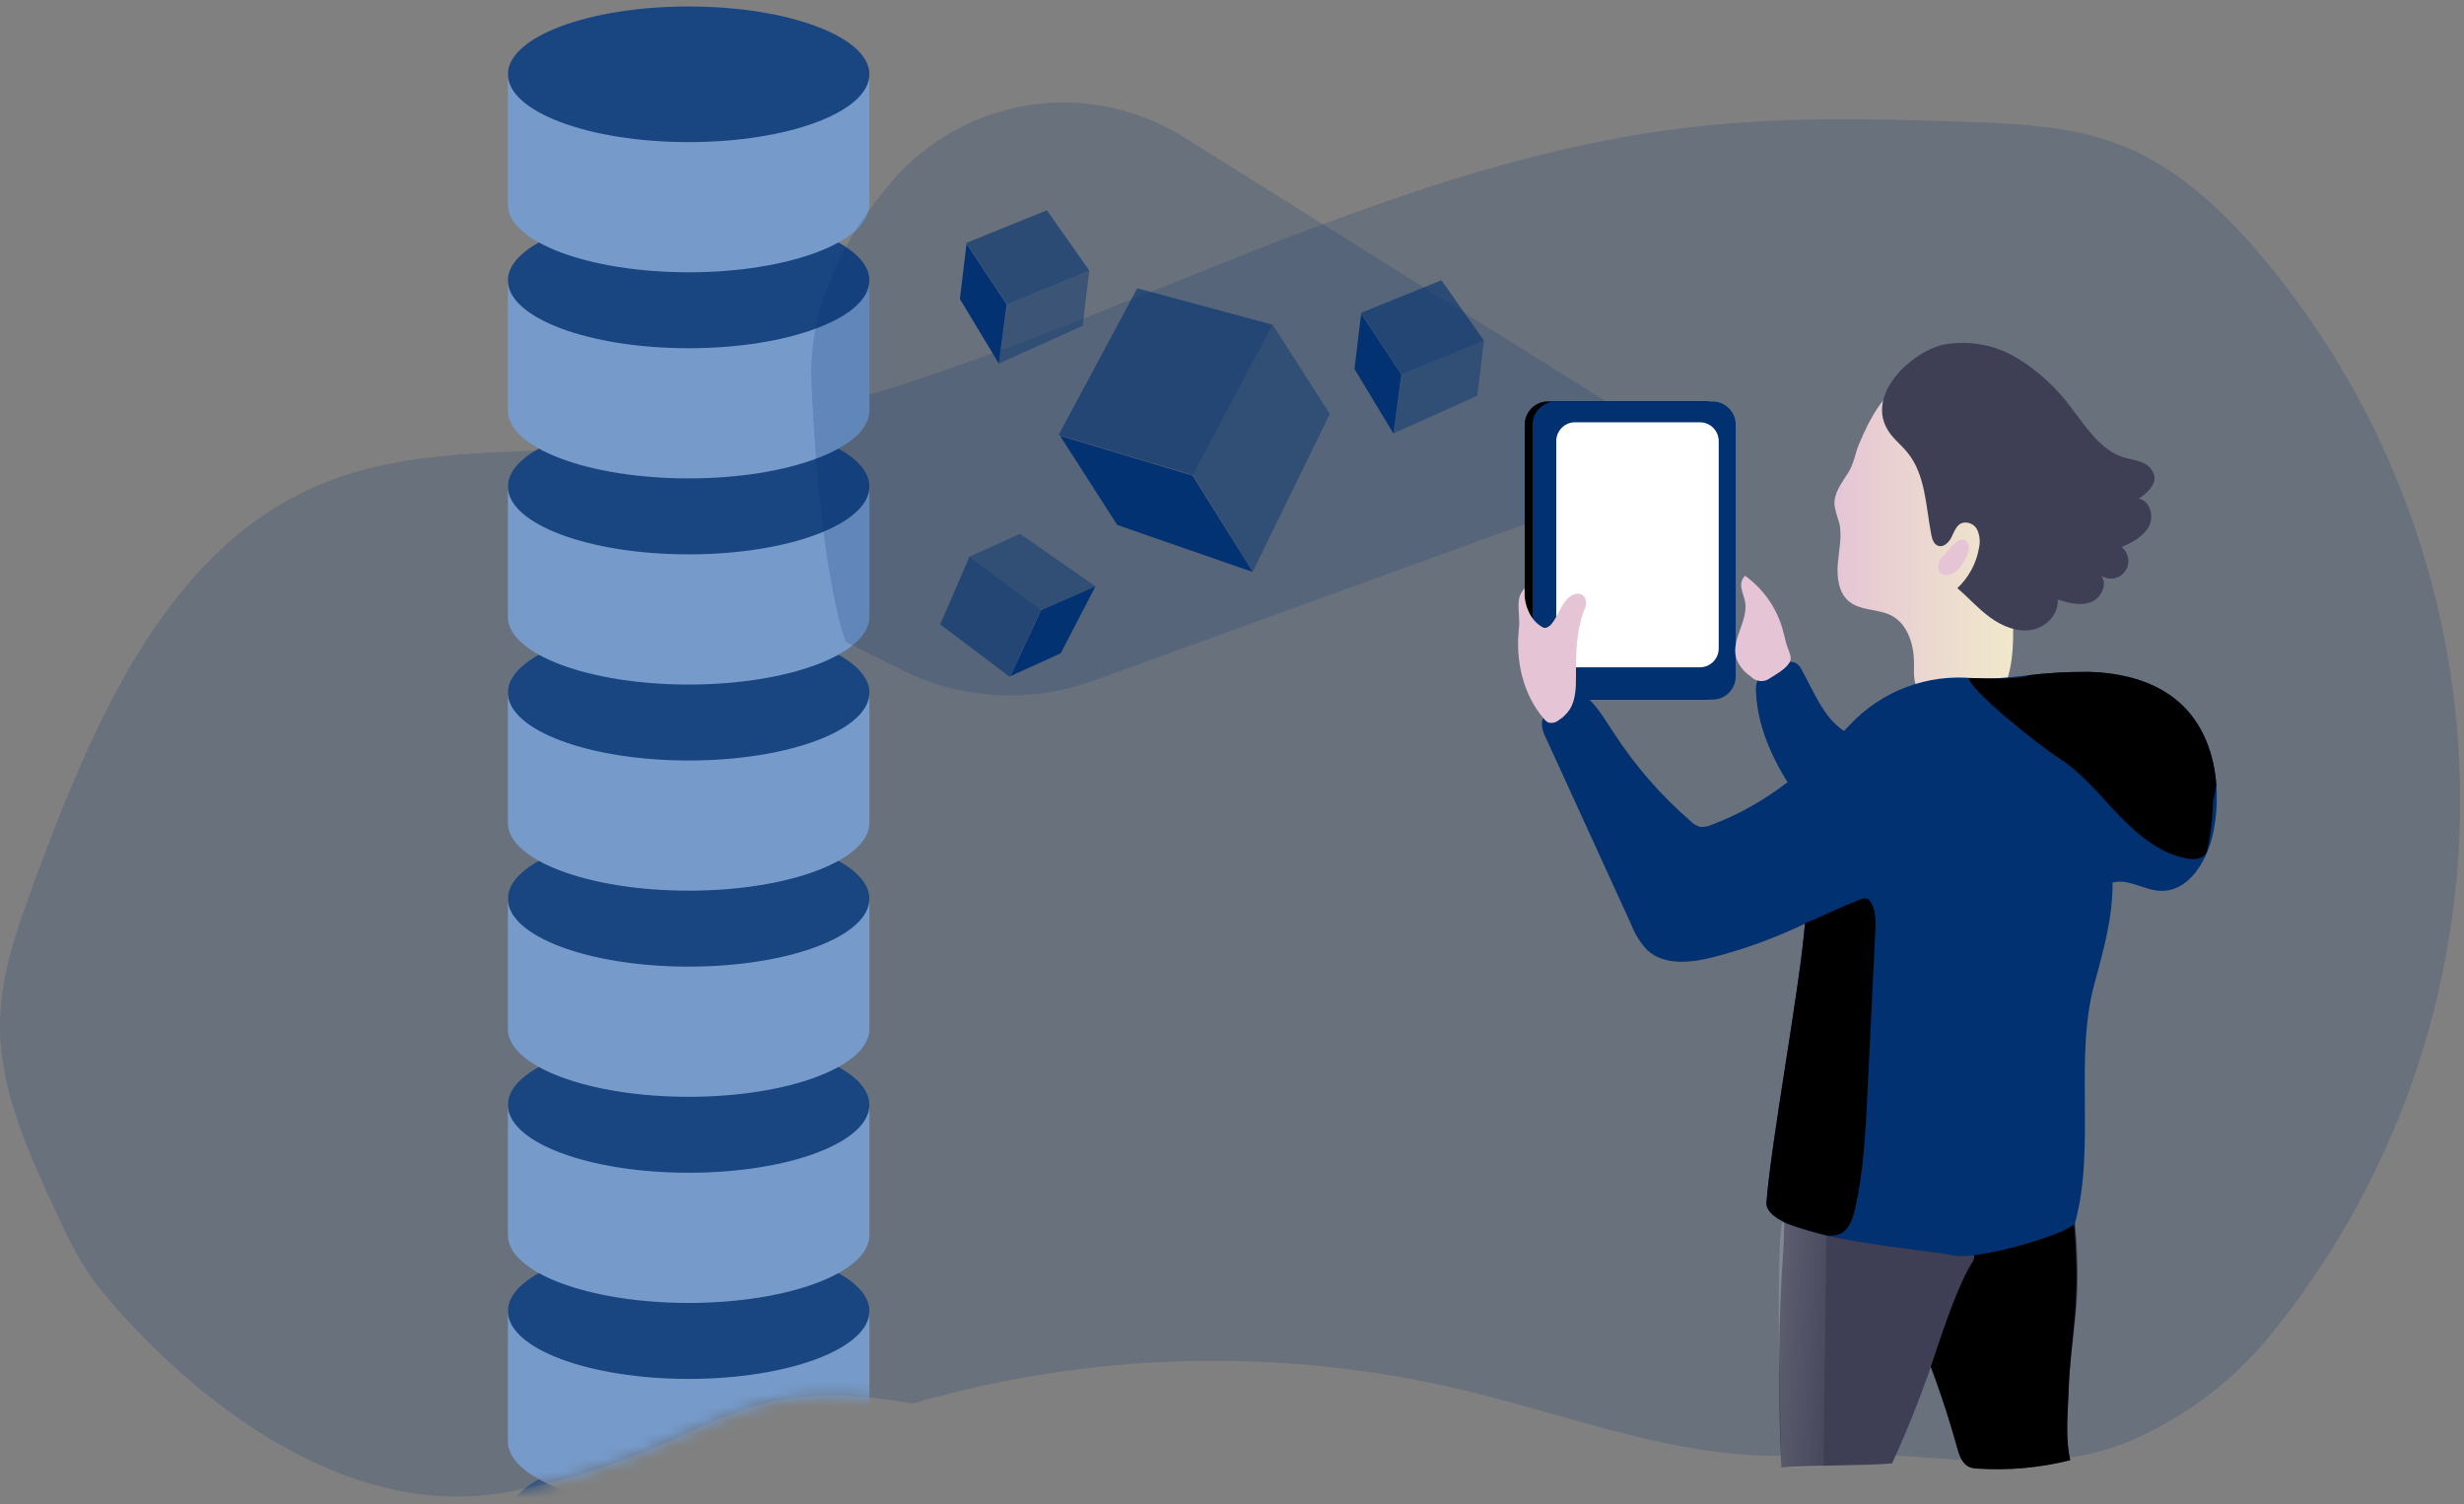 <svg width="190" height="116" viewBox="0 0 190 116" fill="none" xmlns="http://www.w3.org/2000/svg">
<rect x="0" y="0" width="190" height="116" fill="#808080" stroke="none"/>
<g clip-path="url(#clip0)">
<path opacity="0.18" d="M139.316 112.179C130.313 112.857 121.608 109.29 112.825 107.189C98.817 103.858 84.192 104.216 70.362 108.23C55.589 105.606 55.526 111.816 39.474 114.989C23.719 118.108 10.229 102.55 7.573 99.197C6.146 97.404 5.169 95.299 4.207 93.221C2.098 88.668 -0.054 83.924 0.004 78.903C0.047 75.004 1.423 71.27 2.78 67.621C7.267 55.579 12.893 42.282 24.704 37.355C31.505 34.509 39.148 35.016 46.492 34.493C75.752 32.349 101.499 13.029 130.658 9.778C137.548 8.998 144.501 9.162 151.426 9.388C155.591 9.525 159.852 9.704 163.718 11.263C168.022 13.002 171.508 16.331 174.498 19.886C184.236 31.51 189.615 46.196 189.702 61.393C189.788 76.59 184.576 91.337 174.971 103.072C172.293 106.329 168.923 108.943 165.11 110.721C157.142 114.599 148.153 111.508 139.316 112.179Z" fill="#013171"/>
<mask id="mask0" mask-type="alpha" maskUnits="userSpaceOnUse" x="0" y="9" width="190" height="107">
<path d="M139.317 112.179C130.313 112.857 121.608 109.29 112.825 107.189C98.817 103.858 84.192 104.216 70.362 108.23C55.589 105.606 55.527 111.816 39.474 114.989C23.719 118.108 10.229 102.55 7.573 99.197C6.146 97.404 5.169 95.299 4.207 93.221C2.098 88.668 -0.054 83.924 0.004 78.903C0.047 75.004 1.423 71.27 2.78 67.621C7.267 55.579 12.893 42.282 24.704 37.355C31.505 34.509 39.148 35.016 46.492 34.493C75.752 32.349 101.499 13.029 130.658 9.778C137.548 8.998 144.501 9.162 151.426 9.388C155.591 9.525 159.852 9.704 163.718 11.263C168.022 13.002 171.508 16.331 174.498 19.886C184.236 31.51 189.615 46.196 189.702 61.393C189.788 76.59 184.576 91.337 174.971 103.072C172.293 106.329 168.923 108.943 165.11 110.721C157.142 114.599 148.153 111.508 139.317 112.179Z" fill="#013171"/>
</mask>
<g mask="url(#mask0)">
<ellipse cx="53.102" cy="116.995" rx="13.938" ry="5.229" fill="#194580"/>
<path fill-rule="evenodd" clip-rule="evenodd" d="M67.04 100.891H39.163V110.93H39.174C39.167 110.999 39.163 111.069 39.163 111.139C39.163 114.027 45.404 116.368 53.102 116.368C60.799 116.368 67.04 114.027 67.04 111.139C67.04 111.069 67.036 110.999 67.029 110.93H67.04V100.891Z" fill="#769BCB"/>
<ellipse cx="53.102" cy="101.1" rx="13.938" ry="5.229" fill="#194580"/>
</g>
<path fill-rule="evenodd" clip-rule="evenodd" d="M67.04 84.995H39.163V95.034H39.174C39.167 95.103 39.163 95.173 39.163 95.243C39.163 98.131 45.404 100.472 53.102 100.472C60.799 100.472 67.04 98.131 67.04 95.243C67.04 95.173 67.036 95.103 67.029 95.034H67.04V84.995Z" fill="#769BCB"/>
<ellipse cx="53.102" cy="85.204" rx="13.938" ry="5.229" fill="#194580"/>
<path fill-rule="evenodd" clip-rule="evenodd" d="M67.04 69.1H39.163V79.139H39.174C39.167 79.209 39.163 79.278 39.163 79.349C39.163 82.236 45.404 84.577 53.102 84.577C60.799 84.577 67.04 82.236 67.04 79.349C67.04 79.278 67.036 79.209 67.029 79.139H67.04V69.1Z" fill="#769BCB"/>
<ellipse cx="53.102" cy="69.309" rx="13.938" ry="5.229" fill="#194580"/>
<path fill-rule="evenodd" clip-rule="evenodd" d="M67.04 53.205H39.163V63.244H39.174C39.167 63.313 39.163 63.383 39.163 63.453C39.163 66.341 45.404 68.682 53.102 68.682C60.799 68.682 67.04 66.341 67.04 63.453C67.04 63.383 67.036 63.313 67.029 63.244H67.04V53.205Z" fill="#769BCB"/>
<ellipse cx="53.102" cy="53.414" rx="13.938" ry="5.229" fill="#194580"/>
<path fill-rule="evenodd" clip-rule="evenodd" d="M67.04 37.31H39.163V47.349H39.174C39.167 47.419 39.163 47.488 39.163 47.558C39.163 50.446 45.404 52.787 53.102 52.787C60.799 52.787 67.04 50.446 67.04 47.558C67.04 47.488 67.036 47.419 67.029 47.349H67.04V37.31Z" fill="#769BCB"/>
<ellipse cx="53.102" cy="37.519" rx="13.938" ry="5.229" fill="#194580"/>
<path fill-rule="evenodd" clip-rule="evenodd" d="M67.04 21.415H39.163V31.454H39.174C39.167 31.523 39.163 31.593 39.163 31.663C39.163 34.551 45.404 36.892 53.102 36.892C60.799 36.892 67.04 34.551 67.04 31.663C67.04 31.593 67.036 31.523 67.029 31.454H67.04V21.415Z" fill="#769BCB"/>
<ellipse cx="53.102" cy="21.624" rx="13.938" ry="5.229" fill="#194580"/>
<path fill-rule="evenodd" clip-rule="evenodd" d="M67.04 5.52H39.163V15.559H39.174C39.167 15.628 39.163 15.698 39.163 15.768C39.163 18.656 45.404 20.997 53.102 20.997C60.799 20.997 67.04 18.656 67.04 15.768C67.04 15.698 67.036 15.628 67.029 15.559H67.04V5.52Z" fill="#769BCB"/>
<ellipse cx="53.102" cy="5.729" rx="13.938" ry="5.229" fill="#194580"/>
<path opacity="0.18" d="M125.842 32.209L91.285 10.581C87.745 8.355 83.529 7.476 79.4 8.102C75.272 8.728 71.502 10.819 68.772 13.996C65.201 18.179 62.297 23.484 62.568 29.546C63.231 44.621 65.216 49.498 65.216 49.498L69.439 51.615C71.73 52.768 74.231 53.44 76.789 53.591C79.346 53.742 81.908 53.368 84.317 52.492L124.318 37.971L125.842 32.209Z" fill="#013171"/>
<path d="M145.183 97.12C147.596 101.729 149.515 106.584 150.907 111.602C151.073 112.206 151.294 112.888 151.872 113.13C152.078 113.206 152.296 113.246 152.516 113.247C154.909 113.401 157.312 113.182 159.639 112.596C159.251 110.912 159.445 109.161 159.503 107.438C159.67 102.554 160.608 100.94 160.007 94.293C159.988 94.106 156.994 92.687 156.824 92.613C156.718 92.575 156.605 92.561 156.494 92.574L152.473 92.746C150.717 92.82 148.797 92.96 147.51 94.165C146.459 95.143 146.056 96.667 146.114 98.106C146.172 99.544 146.633 100.928 147.095 102.289" fill="#3E3E54"/>
<path d="M145.183 97.12C147.596 101.729 149.515 106.584 150.907 111.602C151.073 112.206 151.294 112.888 151.872 113.13C152.078 113.206 152.296 113.246 152.516 113.247C154.909 113.401 157.312 113.182 159.639 112.596C159.251 110.912 159.445 109.161 159.503 107.438C159.67 102.554 160.534 100.721 159.891 93.849C159.891 93.658 157.014 92.679 156.843 92.613C156.738 92.575 156.625 92.561 156.513 92.574L152.492 92.746C150.736 92.82 148.817 92.96 147.529 94.165C146.478 95.143 146.075 96.667 146.133 98.106C146.191 99.544 146.653 100.928 147.114 102.289" fill="url(#paint0_linear)"/>
<path d="M137.366 113.161C138.999 112.978 144.28 113.025 145.897 112.841C147.228 109.952 148.385 106.985 149.363 103.957C149.972 102.168 151.062 98.94 152.078 97.353C152.183 97.219 152.239 97.053 152.237 96.882C152.193 96.714 152.091 96.568 151.95 96.469C149.976 94.691 147.991 92.902 145.746 91.506C144.194 90.551 140.767 88.547 138.843 89.109C137.401 89.529 137.641 94.566 137.533 96.094C137.132 101.774 137.077 107.474 137.366 113.161Z" fill="#3E3E54"/>
<path d="M119.359 53.946H131.453C132.438 53.946 133.237 53.143 133.237 52.153V32.755C133.237 31.764 132.438 30.961 131.453 30.961H119.359C118.374 30.961 117.575 31.764 117.575 32.755V52.153C117.575 53.143 118.374 53.946 119.359 53.946Z" fill="#013171"/>
<path d="M119.359 53.946H131.453C132.438 53.946 133.237 53.143 133.237 52.153V32.755C133.237 31.764 132.438 30.961 131.453 30.961H119.359C118.374 30.961 117.575 31.764 117.575 32.755V52.153C117.575 53.143 118.374 53.946 119.359 53.946Z" fill="url(#paint1_linear)"/>
<path d="M119.964 53.946H132.058C133.043 53.946 133.841 53.143 133.841 52.153V32.755C133.841 31.764 133.043 30.961 132.058 30.961H119.964C118.979 30.961 118.18 31.764 118.18 32.755V52.153C118.18 53.143 118.979 53.946 119.964 53.946Z" fill="#013171"/>
<path d="M121.449 51.455H131.085C131.883 51.455 132.531 50.804 132.531 50.001V34.018C132.531 33.215 131.883 32.564 131.085 32.564H121.449C120.65 32.564 120.002 33.215 120.002 34.018V50.001C120.002 50.804 120.65 51.455 121.449 51.455Z" fill="white"/>
<path d="M138.929 51.65C138.829 51.434 138.672 51.251 138.475 51.119C138.154 50.998 137.798 51.007 137.482 51.143C136.707 51.377 135.792 51.7 135.505 52.48C135.408 52.786 135.375 53.108 135.408 53.427C135.551 56.351 136.932 59.08 138.603 61.473C138.999 62.102 139.507 62.653 140.1 63.099C140.398 63.32 140.745 63.467 141.111 63.528C141.477 63.589 141.852 63.562 142.205 63.45C142.927 63.177 143.369 62.471 143.756 61.805C144.245 60.967 145.652 59.205 145.606 58.214C145.559 57.224 144.377 57.224 143.64 57.025C140.933 56.289 140.185 53.907 138.929 51.65Z" fill="#013171"/>
<path d="M138.929 51.65C138.829 51.434 138.672 51.251 138.475 51.119C138.154 50.998 137.798 51.007 137.482 51.143C136.707 51.377 135.792 51.7 135.505 52.48C135.408 52.786 135.375 53.108 135.408 53.427C135.551 56.351 136.932 59.08 138.603 61.473C138.999 62.102 139.507 62.653 140.1 63.099C140.398 63.32 140.745 63.467 141.111 63.528C141.477 63.589 141.852 63.562 142.205 63.45C142.927 63.177 143.369 62.471 143.756 61.805C144.245 60.967 145.652 59.205 145.606 58.214C145.559 57.224 144.377 57.224 143.64 57.025C140.933 56.289 140.185 53.907 138.929 51.65Z" fill="url(#paint2_linear)"/>
<path d="M141.461 38.976C141.54 39.41 141.655 39.837 141.806 40.251C142.073 41.28 141.806 42.364 141.717 43.424C141.628 44.485 141.752 45.689 142.566 46.367C143.469 47.124 144.838 46.929 145.877 47.482C147.145 48.165 147.603 49.782 147.591 51.229C147.591 51.903 147.525 52.64 147.929 53.178C148.309 53.586 148.817 53.851 149.367 53.93C150.368 54.162 151.391 54.285 152.419 54.297C152.898 54.339 153.379 54.24 153.803 54.012C154.163 53.738 154.434 53.362 154.579 52.932C155.521 50.66 155.152 48.087 155.234 45.627C155.28 44.2 155.486 42.765 155.261 41.339C155.062 40.323 154.748 39.333 154.327 38.388C153.786 36.886 153.042 35.467 152.116 34.17C151.143 32.914 148.937 29.932 147.366 29.714C145.556 29.46 144.101 32.443 143.361 34.224C143.027 35.004 142.973 35.737 142.484 36.505C141.996 37.273 141.387 38.033 141.461 38.976Z" fill="url(#paint3_linear)"/>
<path d="M149.844 26.58C151.785 26.215 153.791 26.571 155.49 27.582C157.171 28.598 158.632 29.943 159.786 31.538C160.903 33.004 161.985 34.696 163.73 35.261C164.203 35.409 164.699 35.472 165.157 35.651C165.392 35.731 165.603 35.869 165.772 36.052C165.94 36.235 166.061 36.458 166.122 36.7C166.238 37.444 165.537 38.033 164.916 38.454C165.796 38.594 166.122 39.822 165.692 40.61C165.261 41.397 164.408 41.826 163.598 42.192C163.874 42.409 164.056 42.725 164.105 43.074C164.154 43.423 164.066 43.778 163.859 44.062C163.652 44.347 163.344 44.54 162.998 44.6C162.653 44.66 162.298 44.582 162.008 44.383C162.562 45.05 162.008 46.149 161.198 46.445C160.387 46.742 159.488 46.488 158.666 46.235C158.77 47.369 157.754 48.387 156.638 48.574C155.521 48.761 154.389 48.285 153.47 47.619C152.551 46.952 151.795 46.091 150.934 45.354C151.807 44.535 152.391 43.453 152.597 42.27C152.713 41.793 152.665 41.29 152.461 40.844C152.352 40.63 152.171 40.463 151.95 40.37C151.729 40.279 151.483 40.268 151.256 40.341C150.841 40.524 150.682 41.015 150.48 41.424C150.278 41.834 149.856 42.243 149.433 42.079C149.107 41.955 148.991 41.569 148.921 41.226C148.495 39.035 148.487 36.598 147.072 34.879C146.568 34.263 145.908 33.776 145.521 33.082C143.942 30.338 147.436 27.114 149.844 26.58Z" fill="#3E3E54"/>
<path d="M149.844 26.58C151.785 26.215 153.791 26.571 155.49 27.582C157.171 28.598 158.632 29.943 159.786 31.538C160.903 33.004 161.985 34.696 163.73 35.261C164.203 35.409 164.699 35.472 165.157 35.651C165.392 35.731 165.603 35.869 165.772 36.052C165.94 36.235 166.061 36.458 166.122 36.7C166.238 37.444 165.537 38.033 164.916 38.454C165.796 38.594 166.122 39.822 165.692 40.61C165.261 41.397 164.408 41.826 163.598 42.192C163.874 42.409 164.056 42.725 164.105 43.074C164.154 43.423 164.066 43.778 163.859 44.062C163.652 44.347 163.344 44.54 162.998 44.6C162.653 44.66 162.298 44.582 162.008 44.383C162.562 45.05 162.008 46.149 161.198 46.445C160.387 46.742 159.488 46.488 158.666 46.235C158.77 47.369 157.754 48.387 156.638 48.574C155.521 48.761 154.389 48.285 153.47 47.619C152.551 46.952 151.795 46.091 150.934 45.354C151.807 44.535 152.391 43.453 152.597 42.27C152.713 41.793 152.665 41.29 152.461 40.844C152.352 40.63 152.171 40.463 151.95 40.37C151.729 40.279 151.483 40.268 151.256 40.341C150.841 40.524 150.682 41.015 150.48 41.424C150.278 41.834 149.856 42.243 149.433 42.079C149.107 41.955 148.991 41.569 148.921 41.226C148.495 39.035 148.487 36.598 147.072 34.879C146.568 34.263 145.908 33.776 145.521 33.082C143.942 30.338 147.436 27.114 149.844 26.58Z" fill="url(#paint4_linear)"/>
<path d="M170.698 64.042C170.271 66.276 168.817 68.806 166.556 68.693C165.308 68.631 164.106 67.726 162.9 68.058C162.923 70.689 162.213 73.258 161.519 75.792C159.914 81.585 161.609 88.492 160.007 94.285C159.786 95.065 152.415 97.264 150.558 96.8C149.468 96.527 144.609 96.129 140.844 95.275C138.219 94.679 136.125 93.864 136.214 92.718C136.583 87.912 138.812 76.022 139.181 71.215L138.37 71.605C136.38 72.507 134.316 73.237 132.201 73.784C130.449 74.244 128.362 74.498 127.025 73.27C126.484 72.697 126.062 72.022 125.78 71.285C123.59 66.477 121.393 61.669 119.188 56.862C119.015 56.555 118.914 56.212 118.893 55.86C118.893 54.562 120.697 54.172 121.468 53.131C121.649 53.225 121.823 53.333 121.988 53.455C123.011 54.203 123.698 55.38 124.403 56.46C126.059 59.02 128.066 61.332 130.367 63.325C130.57 63.533 130.824 63.684 131.104 63.762H131.181C131.46 63.77 131.738 63.714 131.992 63.598C136.226 62.019 139.576 59.169 142.632 55.903C143.848 54.603 145.344 53.603 147.007 52.979C148.669 52.355 150.452 52.124 152.217 52.304C152.625 52.352 153.036 52.365 153.446 52.343C154.396 52.285 155.339 52.188 156.285 52.086C157.858 51.894 159.442 51.803 161.027 51.813C163.563 51.876 166.192 52.507 168.08 54.211C169.86 55.809 170.732 58.136 170.903 60.557C170.984 61.723 170.915 62.894 170.698 64.042Z" fill="#013171"/>
<path d="M131.181 63.75C131.097 63.802 131.009 63.847 130.918 63.886C128.172 65.107 125.567 62.608 123.938 60.768L120.623 57.002C120.192 56.511 119.735 55.883 119.952 55.267C120.227 54.488 121.36 54.398 121.802 53.708C121.853 53.615 121.91 53.525 121.972 53.439C122.996 54.187 123.682 55.365 124.388 56.445C126.043 59.005 128.051 61.316 130.352 63.309C130.555 63.518 130.809 63.668 131.088 63.746L131.181 63.75Z" fill="url(#paint5_linear)"/>
<path d="M137.424 48.406C136.935 46.788 135.928 45.378 134.559 44.395C134.433 44.522 134.342 44.679 134.295 44.852C134.248 45.025 134.247 45.207 134.291 45.381C134.353 45.732 134.508 46.063 134.567 46.414C134.822 47.88 133.465 49.322 133.88 50.749C134.092 51.333 134.489 51.831 135.009 52.168C135.203 52.375 135.467 52.5 135.749 52.518C136.032 52.536 136.31 52.446 136.529 52.266C136.99 51.977 138.041 51.408 138.08 50.796C138.103 50.457 137.824 49.962 137.738 49.626C137.634 49.229 137.544 48.812 137.424 48.406Z" fill="url(#paint6_linear)"/>
<path d="M118.921 48.34C119.118 48.531 119.444 48.34 119.622 48.137C120.103 47.564 120.305 46.789 120.809 46.231C120.987 46.014 121.231 45.862 121.503 45.798C121.639 45.769 121.781 45.782 121.909 45.834C122.038 45.887 122.148 45.978 122.224 46.095C122.281 46.256 122.303 46.427 122.288 46.597C122.273 46.767 122.222 46.932 122.139 47.081C121.561 48.64 121.511 50.355 121.526 52.024C121.526 52.952 121.526 53.942 121.038 54.714C120.812 55.045 120.522 55.326 120.185 55.54C120.078 55.628 119.952 55.69 119.818 55.721C119.683 55.752 119.543 55.752 119.409 55.72C119.274 55.658 119.156 55.563 119.068 55.443C117.428 53.556 116.842 50.897 117.129 48.426C117.253 47.311 116.761 46.11 117.587 45.358C117.463 45.888 117.641 47.631 118.932 48.356" fill="url(#paint7_linear)"/>
<path d="M151.403 41.608C151.528 41.647 151.636 41.726 151.712 41.833C151.788 41.94 151.828 42.069 151.825 42.2C151.815 42.463 151.741 42.72 151.612 42.949C151.46 43.307 151.248 43.637 150.984 43.923C150.852 44.065 150.69 44.176 150.511 44.248C150.331 44.32 150.138 44.352 149.945 44.34C149.844 44.333 149.748 44.298 149.666 44.239C149.604 44.186 149.555 44.121 149.52 44.048C149.485 43.975 149.466 43.895 149.464 43.814C149.406 43.257 149.782 42.898 150.147 42.547C150.511 42.196 150.891 41.498 151.403 41.608Z" fill="url(#paint8_linear)"/>
<path d="M162.888 68.054C162.888 68.054 157.072 64.721 155.746 62.354C154.42 59.988 149.352 52.125 147.917 53.178C146.482 54.23 144.935 53.123 142.624 55.907C140.499 58.452 154.307 75.764 162.213 72.198C162.923 71.866 162.888 68.931 162.888 68.054Z" fill="url(#paint9_linear)"/>
<path d="M166.32 56.246C165.23 56.164 164.125 56.277 163.043 56.102C161.139 55.794 158.324 51.708 156.451 52.114C154.9 52.445 153.671 52.285 151.822 52.281C151.783 53.104 157.072 57.373 158.824 58.499C160.577 59.626 161.927 61.341 163.404 62.873C164.881 64.405 166.595 65.844 168.673 66.206C169.189 66.296 169.837 66.261 170.093 65.816C170.16 65.684 170.208 65.542 170.232 65.395C170.663 63.346 170.767 61.24 170.542 59.158C170.31 57.127 168.142 56.367 166.32 56.246Z" fill="url(#paint10_linear)"/>
<path d="M170.903 60.534C170.864 60.776 170.818 61.017 170.767 61.255C170.753 61.411 170.711 61.563 170.643 61.703C170.38 62.156 169.74 62.195 169.228 62.093C167.146 61.731 165.416 60.296 163.958 58.764C162.5 57.232 161.159 55.536 159.375 54.39C158.704 53.958 157.514 53.065 156.3 52.079C157.874 51.886 159.458 51.795 161.042 51.806C163.578 51.868 166.207 52.5 168.096 54.203C169.868 55.798 170.732 58.125 170.903 60.534Z" fill="url(#paint11_linear)"/>
<path d="M144.602 71.874L143.985 84.536C143.838 87.463 143.694 90.406 143.031 93.26C142.864 93.989 142.593 94.796 141.926 95.127C141.586 95.275 141.211 95.324 140.844 95.268C138.219 94.671 136.125 93.856 136.214 92.71C136.583 87.904 138.812 76.014 139.181 71.207L138.37 71.597C138.856 71.336 139.359 71.106 139.875 70.911C141.065 70.381 142.236 69.823 143.458 69.352C143.608 69.279 143.778 69.257 143.942 69.289C144.084 69.348 144.2 69.456 144.268 69.594C144.664 70.256 144.64 71.094 144.602 71.874Z" fill="url(#paint12_linear)"/>
<path d="M140.844 95.268L140.616 113.118L137.366 113.177C137.366 113.177 136.866 96.383 137.42 94.278L140.844 95.268Z" fill="url(#paint13_linear)"/>
<path opacity="0.59" d="M87.695 22.229L81.634 33.538L91.995 36.641L98.133 25.04L87.695 22.229Z" fill="#013171"/>
<path opacity="0.43" d="M98.133 25.04L91.995 36.641L96.59 44.102L102.542 31.913L98.133 25.04Z" fill="#013171"/>
<path opacity="0.98" d="M81.743 33.608L91.96 36.676L96.59 44.103L86.151 40.481L81.743 33.608Z" fill="#013171"/>
<path opacity="0.59" d="M111.15 21.609L104.938 24.128L108.083 28.868L114.427 26.26L111.15 21.609Z" fill="#013171"/>
<path opacity="0.43" d="M114.427 26.26L108.083 28.868L107.447 33.425L113.911 30.517L114.427 26.26Z" fill="#013171"/>
<path opacity="0.98" d="M104.958 24.194L108.056 28.872L107.447 33.425L104.446 28.451L104.958 24.194Z" fill="#013171"/>
<path opacity="0.59" d="M80.723 16.214L74.511 18.732L77.656 23.477L83.996 20.865L80.723 16.214Z" fill="#013171"/>
<path opacity="0.43" d="M83.996 20.865L77.656 23.477L77.02 28.034L83.484 25.122L83.996 20.865Z" fill="#013171"/>
<path opacity="0.98" d="M74.53 18.799L77.629 23.477L77.02 28.034L74.019 23.055L74.53 18.799Z" fill="#013171"/>
<path opacity="0.59" d="M72.499 48.149L77.861 52.192L80.265 47.03L74.759 42.929L72.499 48.149Z" fill="#013171"/>
<path opacity="0.43" d="M74.759 42.929L80.265 47.03L84.472 45.213L78.648 41.163L74.759 42.929Z" fill="#013171"/>
<path opacity="0.98" d="M77.908 52.141L80.281 47.05L84.472 45.214L81.793 50.375L77.908 52.141Z" fill="#013171"/>
</g>
<defs>
<linearGradient id="paint0_linear" x1="6387.44" y1="6267.08" x2="5980.1" y2="6133.62" gradientUnits="userSpaceOnUse">
<stop stop-opacity="0"/>
<stop offset="0.99"/>
</linearGradient>
<linearGradient id="paint1_linear" x1="6014.58" y1="2494.66" x2="3321.97" y2="3534.03" gradientUnits="userSpaceOnUse">
<stop stop-opacity="0"/>
<stop offset="0.99"/>
</linearGradient>
<linearGradient id="paint2_linear" x1="3730.9" y1="2226.83" x2="4000.17" y2="2226.83" gradientUnits="userSpaceOnUse">
<stop stop-opacity="0"/>
<stop offset="0.99"/>
</linearGradient>
<linearGradient id="paint3_linear" x1="141.457" y1="42.009" x2="155.377" y2="42.009" gradientUnits="userSpaceOnUse">
<stop stop-color="#E5C5D5"/>
<stop offset="0.42" stop-color="#EAD4D1"/>
<stop offset="1" stop-color="#F0E9CB"/>
</linearGradient>
<linearGradient id="paint4_linear" x1="8068.95" y1="2753.31" x2="9207.89" y2="2753.31" gradientUnits="userSpaceOnUse">
<stop stop-opacity="0"/>
<stop offset="0.99"/>
</linearGradient>
<linearGradient id="paint5_linear" x1="3711.75" y1="2075.93" x2="3989.94" y2="1781.29" gradientUnits="userSpaceOnUse">
<stop stop-opacity="0"/>
<stop offset="0.99"/>
</linearGradient>
<linearGradient id="paint6_linear" x1="1623.28" y1="1271.46" x2="1670.49" y2="1271.46" gradientUnits="userSpaceOnUse">
<stop stop-color="#E5C5D5"/>
<stop offset="0.42" stop-color="#EAD4D1"/>
<stop offset="1" stop-color="#F0E9CB"/>
</linearGradient>
<linearGradient id="paint7_linear" x1="1712.06" y1="1669.67" x2="1782.91" y2="1669.67" gradientUnits="userSpaceOnUse">
<stop stop-color="#E5C5D5"/>
<stop offset="0.42" stop-color="#EAD4D1"/>
<stop offset="1" stop-color="#F0E9CB"/>
</linearGradient>
<linearGradient id="paint8_linear" x1="1081.44" y1="421.263" x2="1189.76" y2="474.982" gradientUnits="userSpaceOnUse">
<stop stop-color="#E5C5D5"/>
<stop offset="0.42" stop-color="#EAD4D1"/>
<stop offset="1" stop-color="#F0E9CB"/>
</linearGradient>
<linearGradient id="paint9_linear" x1="8290.89" y1="3763.44" x2="8720.65" y2="3477.33" gradientUnits="userSpaceOnUse">
<stop stop-opacity="0"/>
<stop offset="0.99"/>
</linearGradient>
<linearGradient id="paint10_linear" x1="8377.24" y1="2256.72" x2="7592.73" y2="3511.27" gradientUnits="userSpaceOnUse">
<stop stop-opacity="0"/>
<stop offset="0.99"/>
</linearGradient>
<linearGradient id="paint11_linear" x1="6558.33" y1="1662.86" x2="6137.08" y2="2378.47" gradientUnits="userSpaceOnUse">
<stop stop-opacity="0"/>
<stop offset="0.99"/>
</linearGradient>
<linearGradient id="paint12_linear" x1="3350.08" y1="6387.94" x2="2661.16" y2="6300.04" gradientUnits="userSpaceOnUse">
<stop stop-opacity="0"/>
<stop offset="0.99"/>
</linearGradient>
<linearGradient id="paint13_linear" x1="143.683" y1="104.109" x2="116.93" y2="102.501" gradientUnits="userSpaceOnUse">
<stop offset="0.02" stop-color="white" stop-opacity="0"/>
<stop offset="0.58" stop-color="white" stop-opacity="0.39"/>
<stop offset="0.68" stop-color="white" stop-opacity="0.68"/>
<stop offset="1" stop-color="white"/>
</linearGradient>
<clipPath id="clip0">
<rect y="0.5" width="190" height="115" fill="white"/>
</clipPath>
</defs>
</svg>
